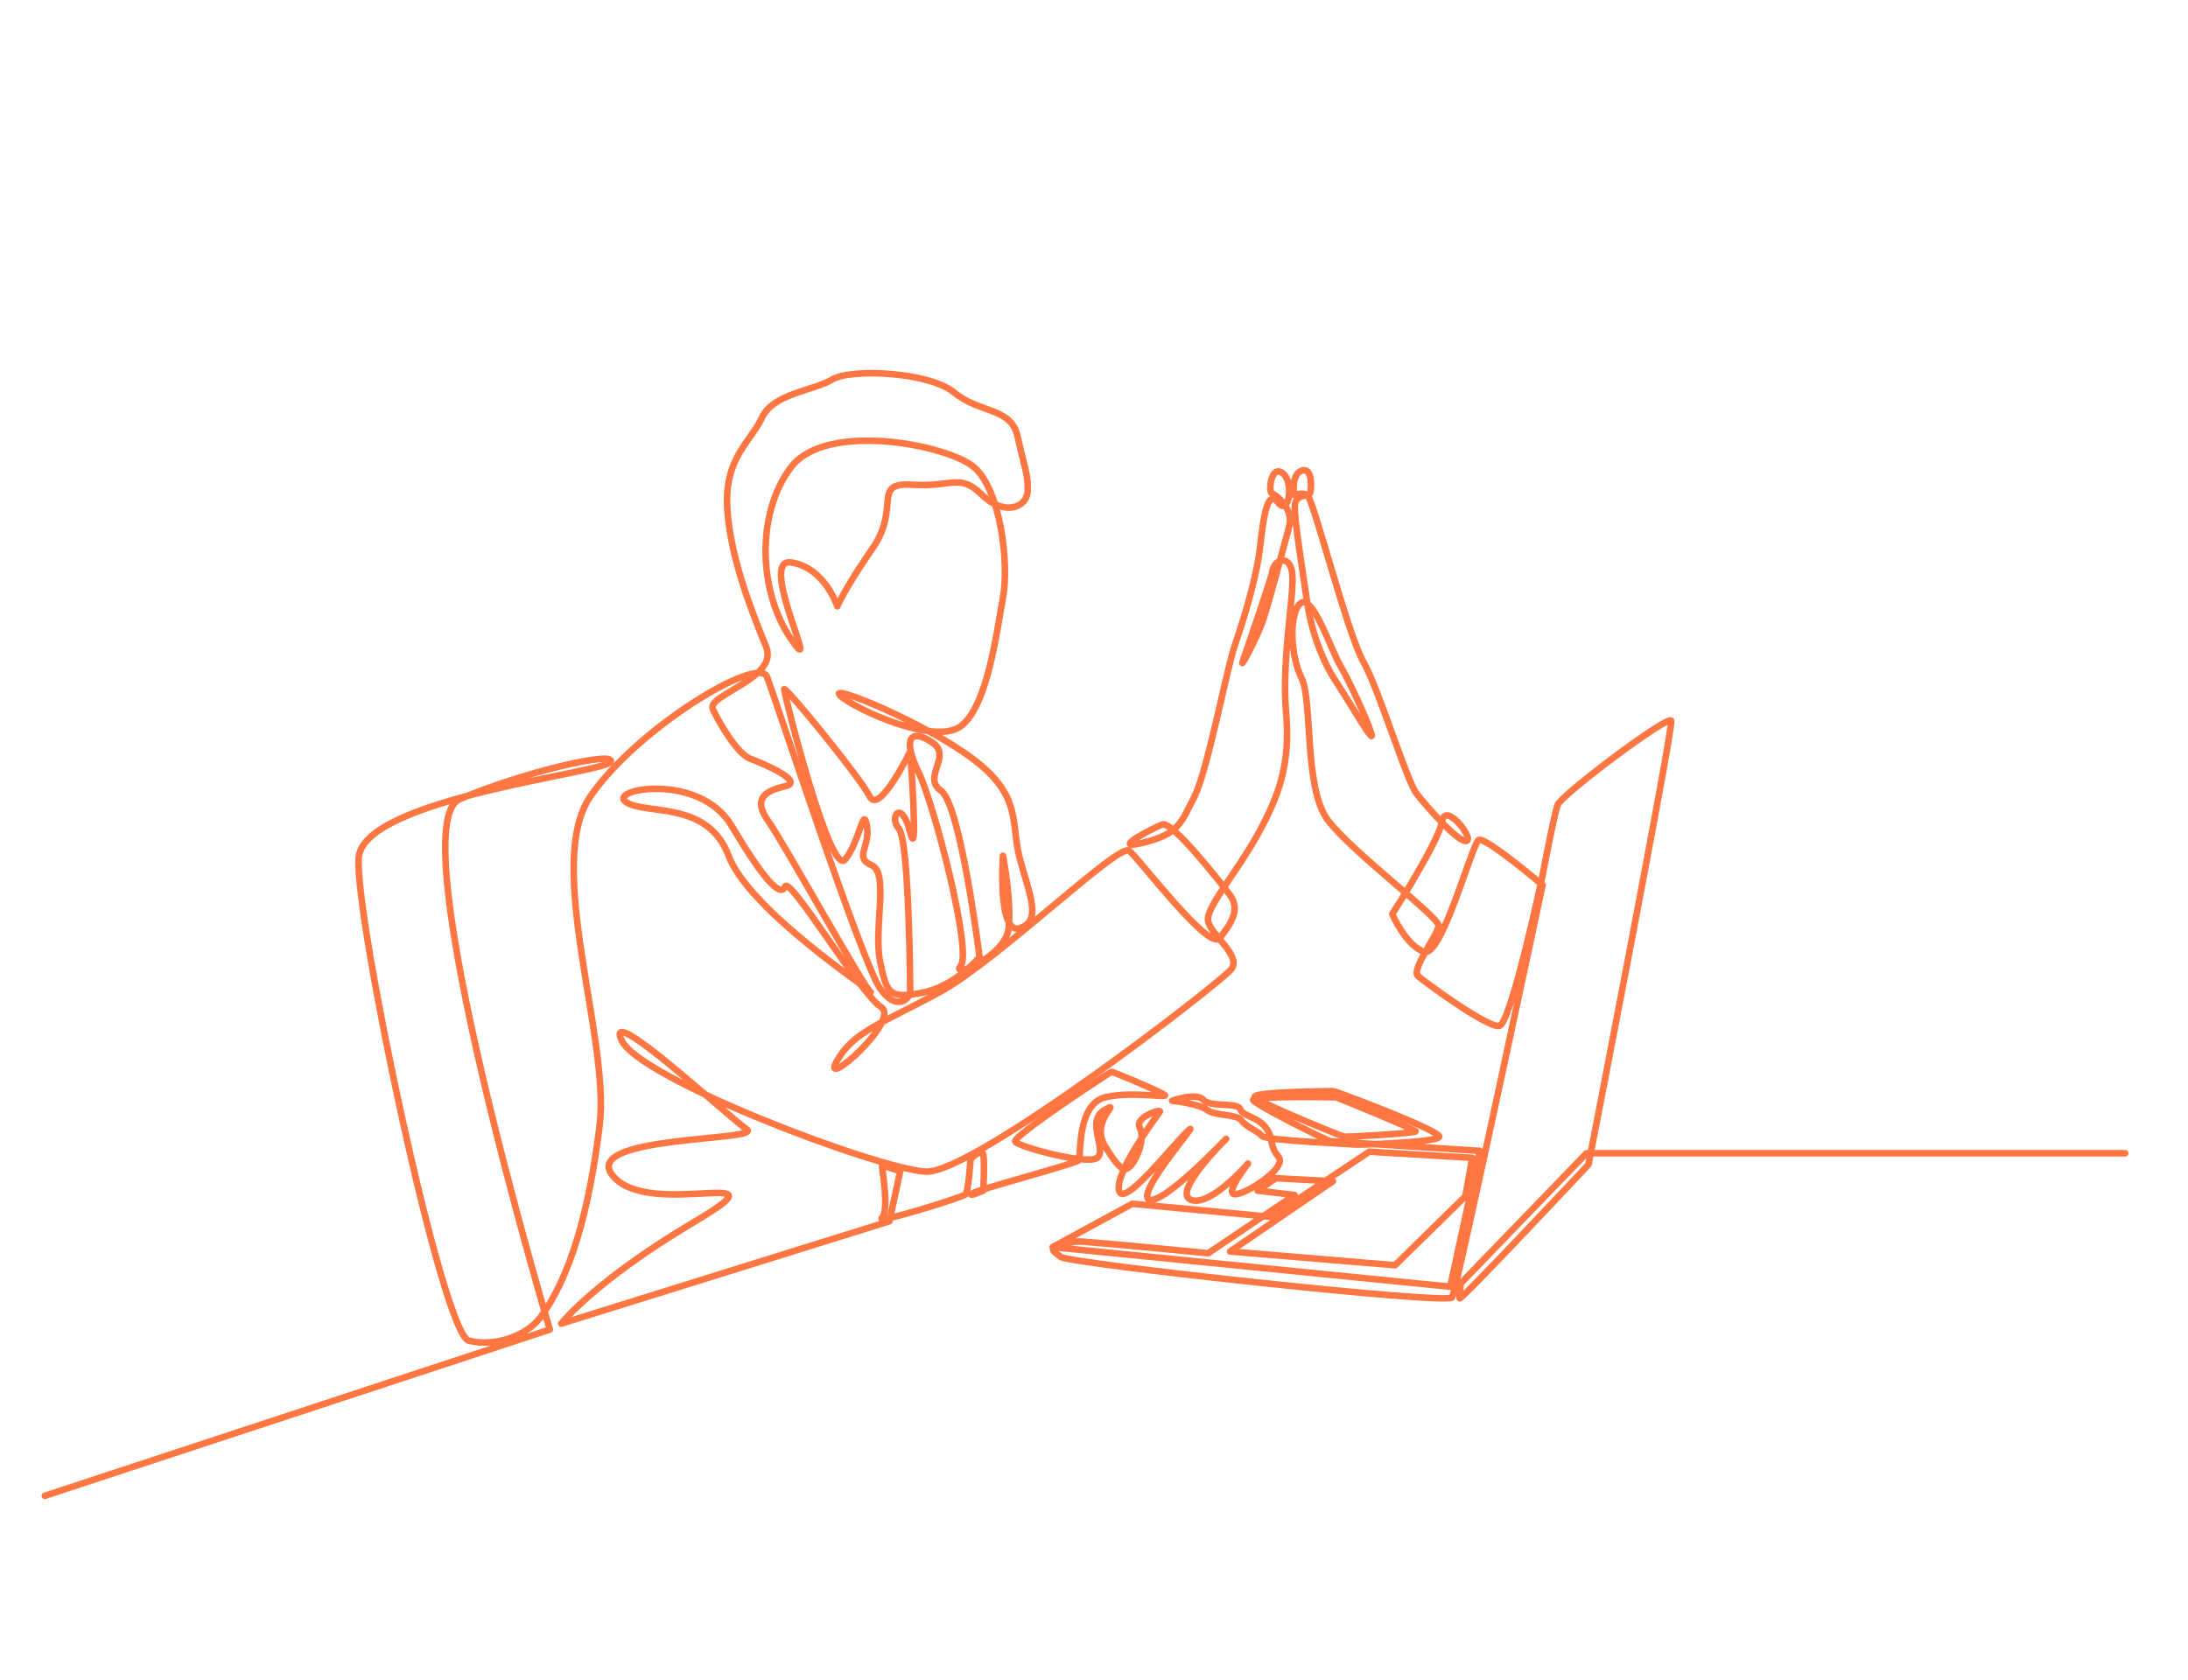 <?xml version="1.0" encoding="UTF-8"?>
<svg id="Layer_1" xmlns="http://www.w3.org/2000/svg" version="1.1" viewBox="0 0 1000 768">
  <!-- Generator: Adobe Illustrator 29.5.1, SVG Export Plug-In . SVG Version: 2.1.0 Build 141)  -->
  <defs>
    <style>
      .st0 {
        fill: none;
        stroke: #fe7743;
        stroke-linecap: round;
        stroke-linejoin: round;
        stroke-width: 3px;
      }
    </style>
  </defs>
  <path class="st0" d="M20.5,683.8l230.8-76s-68.8-230.4-41.3-242.4c27.5-12,71.3-22.3,69.1-17.2-2.3,5.2-113.5,16.6-115.2,44.1-1.7,27.5,38.3,217.6,50.4,220.6,12.1,3,26.5-2.4,32.7-10.7,13.7-18.5,22.3-48.6,27.1-88.1,4.7-39.5-25.4-119.1-4.3-150,21.1-30.9,76.9-64.9,80.8-54.6,3.9,10.3,43.4,130.7,51.6,142.3,8.2,11.6,13.8,3.7,13.8,2.1s-.4-69.5-5.2-75.1c-4.7-5.6,1.3-13.8,5.2,1.7,3.9,15.5,0-37,0-37,0,0-14.2,29.2-18.5,20.6-4.3-8.6-39.1-51.1-39.1-49s21.1,86.4,27.9,77.8,8.2-24.9,9.9-15.5c1.7,9.5-6,14.6,2.1,18.1,8.2,3.4.9,28.8,3.9,43.8,3,15,4.3,17.5,19.3,14.5,15-2.9,26.2-16.2,26.2-16.2,0,0-8.6-69.6-17.6-76.1-9-6.4,5.6-15.9-4.3-22.3-9.9-6.4-13.3-1.3-6,13.8,7.3,15,24.5,82.1,19.3,88.5-5.2,6.4,20.6-4.3,21.9-17.2,1.3-12.9-2.6-33.1-2.6-33.1,0,0-2.6,36.5,7.7,33.1,10.3-3.4,4.3-15.5,0-31.8s1.3-28.5-21.5-45.6c-22.8-17.1-66.5-34.7-60.7-29s43.6,23.5,55.6,13.8c12-9.7,16-43,18.9-58.5,2.9-15.5-1.1-49.3-13.2-59.6s-67.6-21.2-83.7,0c-16,21.2-14.9,56.7,0,78.5,14.9,21.8-15.5-37.2,0-35,15.5,2.3,21.2,20.1,21.2,20.1,0,0,2.9-7.4,16-26.4,13.2-18.9-.6-30.4,18.3-29.2,18.9,1.1,21.5-5.4,31.8,4.6,10.3,10,20.6,5.7,20.9-1.7s-1.7-11.5-4.6-24.9c-2.9-13.5-17.5-10.6-28.9-20.1-11.5-9.5-47.3-11.2-55.9-6-8.6,5.2-26.9,6.3-32.1,17.5-5.2,11.2-17.2,18.3-15.8,41.5,1.4,23.2,12,49,17.8,63.3,5.7,14.3-27.4,21.9-24.4,28.4,3,6.4,11.2,20.5,17.2,22.7s25,10.4,15.9,12.5c-9,2.1-15.1,5.6-7.8,15.9s44.7,77.8,46.8,78.2c2.1.4-55.4-37-64.9-62.3-9.5-25.4-37.8-18.5-46.8-24.5s33.5-13.8,48.1,10.7c14.6,24.5,22.4,33.1,24.5,27.9,2.1-5.2,34.4,49,43.8,55,9.5,6-27.9,38.7-20.2,24.9s20.6-17.2,47.3-31.8c26.6-14.6,81.7-68.3,86.4-64.5,4.7,3.9,36.5,46,41.3,40,4.7-6,9.9-12.9,4.7-19.8-5.2-6.9-26.6-34-30.9-32.2-4.3,1.7-24.9,12.3-8.6,8.3s17.2-9.2,23.2-20.8c6-11.6,15-59.3,18.5-69.2,3.4-9.9,9.9-30.2,11.6-45.1,1.7-14.9,3.4-26.6,8.3-20.3,4.9,6.3,7.4-9.5,2-13.5-5.4-4-6.6,8.6-4.9,9.2,1.7.6,10.1,6.9,7.9,15.2-2.2,8.3-8.8,33-11.6,41.8-2.9,8.9-10.9,23.5-9.7,20.1,1.1-3.4,12.9-37.2,13.8-42.1,1-5,8.4-7.4,9,2.7.6,10.1-5,38.8-2.9,62.5,2.1,23.7-3.4,38.4-13,55.8-9.6,17.4-23.3,32.9-22.7,39.2.6,6.3,15.5,16,10.7,22.3-4.8,6.3-118,93.5-139.5,92.6-21.5-.9-131.5-42.5-139.3-60.2-7.7-17.6,49,35.2,57.2,40.8,8.2,5.6-78.2,2.6-60.6,21.9,17.6,19.3,82.1-6.4,36.5,20.6-45.6,27.1-60.6,46.4-60.6,46.4l150-46.8,4.9-22.8s-8.3-3.2-8.3-2.3,3.4,20.3,0,23.5c-3.4,3.2,36.9-9.4,38.2-10.7s2.3-16.2,2.3-16.2c0,0,5.2-5.3,5.8-1.9.7,3.3,0,16.4,0,16.4,0,0-7.2,3.1-5.1,1.3,2.1-1.7,48.1-13.8,48.9-15.3.8-1.5-1.1-25.6,12-28.7s31.5,1.1,26.4-1.5c-5.2-2.7-23.1-10.3-23.7-10.1s-45.5,29.6-43.9,31.9c1.5,2.3,31.5,10.5,37.1,7.6,5.5-2.9-5.2-17,3.6-22,8.8-5-6.9,4.8.4,16.6,7.3,11.8,9.2,11.7,12,8.4s6.3-12.2,3.8-17c-2.5-4.8,10.1-8.8,9.2-7.3-1,1.5-20.4,27.1-18.7,35.9,1.7,8.8,24.1-20.1,31.5-27.1,7.4-7.1-23.9,28.3-17.8,31.3,6.1,3.1,35.3-27.7,35.3-27.7,0,0-25,24.5-16.1,27.9,8.9,3.4,26.1-16.6,26.1-16.6,0,0-10.5,13.3-6.3,14,4.2.8,24.6-11.9,20.2-17.1-4.4-5.2-1.9-8-5.7-13.2-3.8-5.2-10.7-5.3-11.8-8.6-1.1-3.2-13.6-.6-16.8-4.2-3.2-3.6-14.3.4-14.3.4,0,0,12.2,1.3,16,4.2,3.8,2.9,13.4,1.7,15.7,4.8,2.3,3.1,7.8,5,9.4,7.1,1.5,2.1,40.6,3.6,41.7,3.9,1.1.3,38.4-.9,39.3-3.5.9-2.7-47.3-20.9-48.5-20.9s-37.2.3-35.8,2.7,39.4,17.8,40.7,18.1,32.8-1.6,32.8-2.4-36-15.6-36.5-15.6-38.7-.7-37.8,1.3c.9,2,33.6,18.6,35.5,18.8,1.9.2,68.1,4.4,68.1,4.4l-13.5,62.1-181.7-18.1,36.4-19.8,63.6,6,44.7-29.8,47.1,2.8-3.2,17.6-32.1,31.5-75.4-6.3,47-32.1-26.1-1.4-8.3,5.7,16.9,2-39.5,26.6s-40.2-4-57.4-5.3c-4.3-.3-8.4.9-9.6,1.5-4.2,2.1-5.9,1.3-.4,5.5,3.9,3,176.9,22,178.9,18.5,2-3.4,41.3-188.5,41.3-188.5,0,0-26.2-22.3-29.2-20.6s-16.8,53.7-24.9,51.1c-8.2-2.6-14.6-17.2-14.6-17.2,0,0,21.5-33.5,22.8-42.5s14.6,7.7,11.2,9c-3.4,1.3-18.1-15.5-22.8-21.5-4.7-6-17.2-47.7-24.5-60.6-7.3-12.9-22.9-74.8-25.6-76.1s-6,.4-6,0-1.4-9.9,4-11.2c4.5-1,4,8.7,3.4,10.4s-6.4.2-7,5.4c-.6,5.2,4.1,33.6,5.5,43.7,1.3,10.1,5.5,25.2,13.2,36.9,7.6,11.7,18.3,30.4,16.2,23.7-2.1-6.7-10.4-24.5-14.4-31.3-4-6.9-12.3-32.1-17.8-28.1-5.4,4-4.9,23.8.3,34.1s1.1,50.4,12,65c10.9,14.6,51,44.4,50.7,48.4-.3,4-12.6,20.1-9.5,22.9s31.8,23.8,37.2,22.9c5.4-.9,19.8-68.8,19.8-68.8,0,0,5.2-27.5,6.9-32.2,1.7-4.7,50.7-41.4,51.9-38.5,1.1,2.9-37.8,202.9-37.8,202.9,0,0-58.8,62.7-58.9,61.1,0-1.6.5-6.8.5-6.8l57.5-59.5h246.2"/>
</svg>